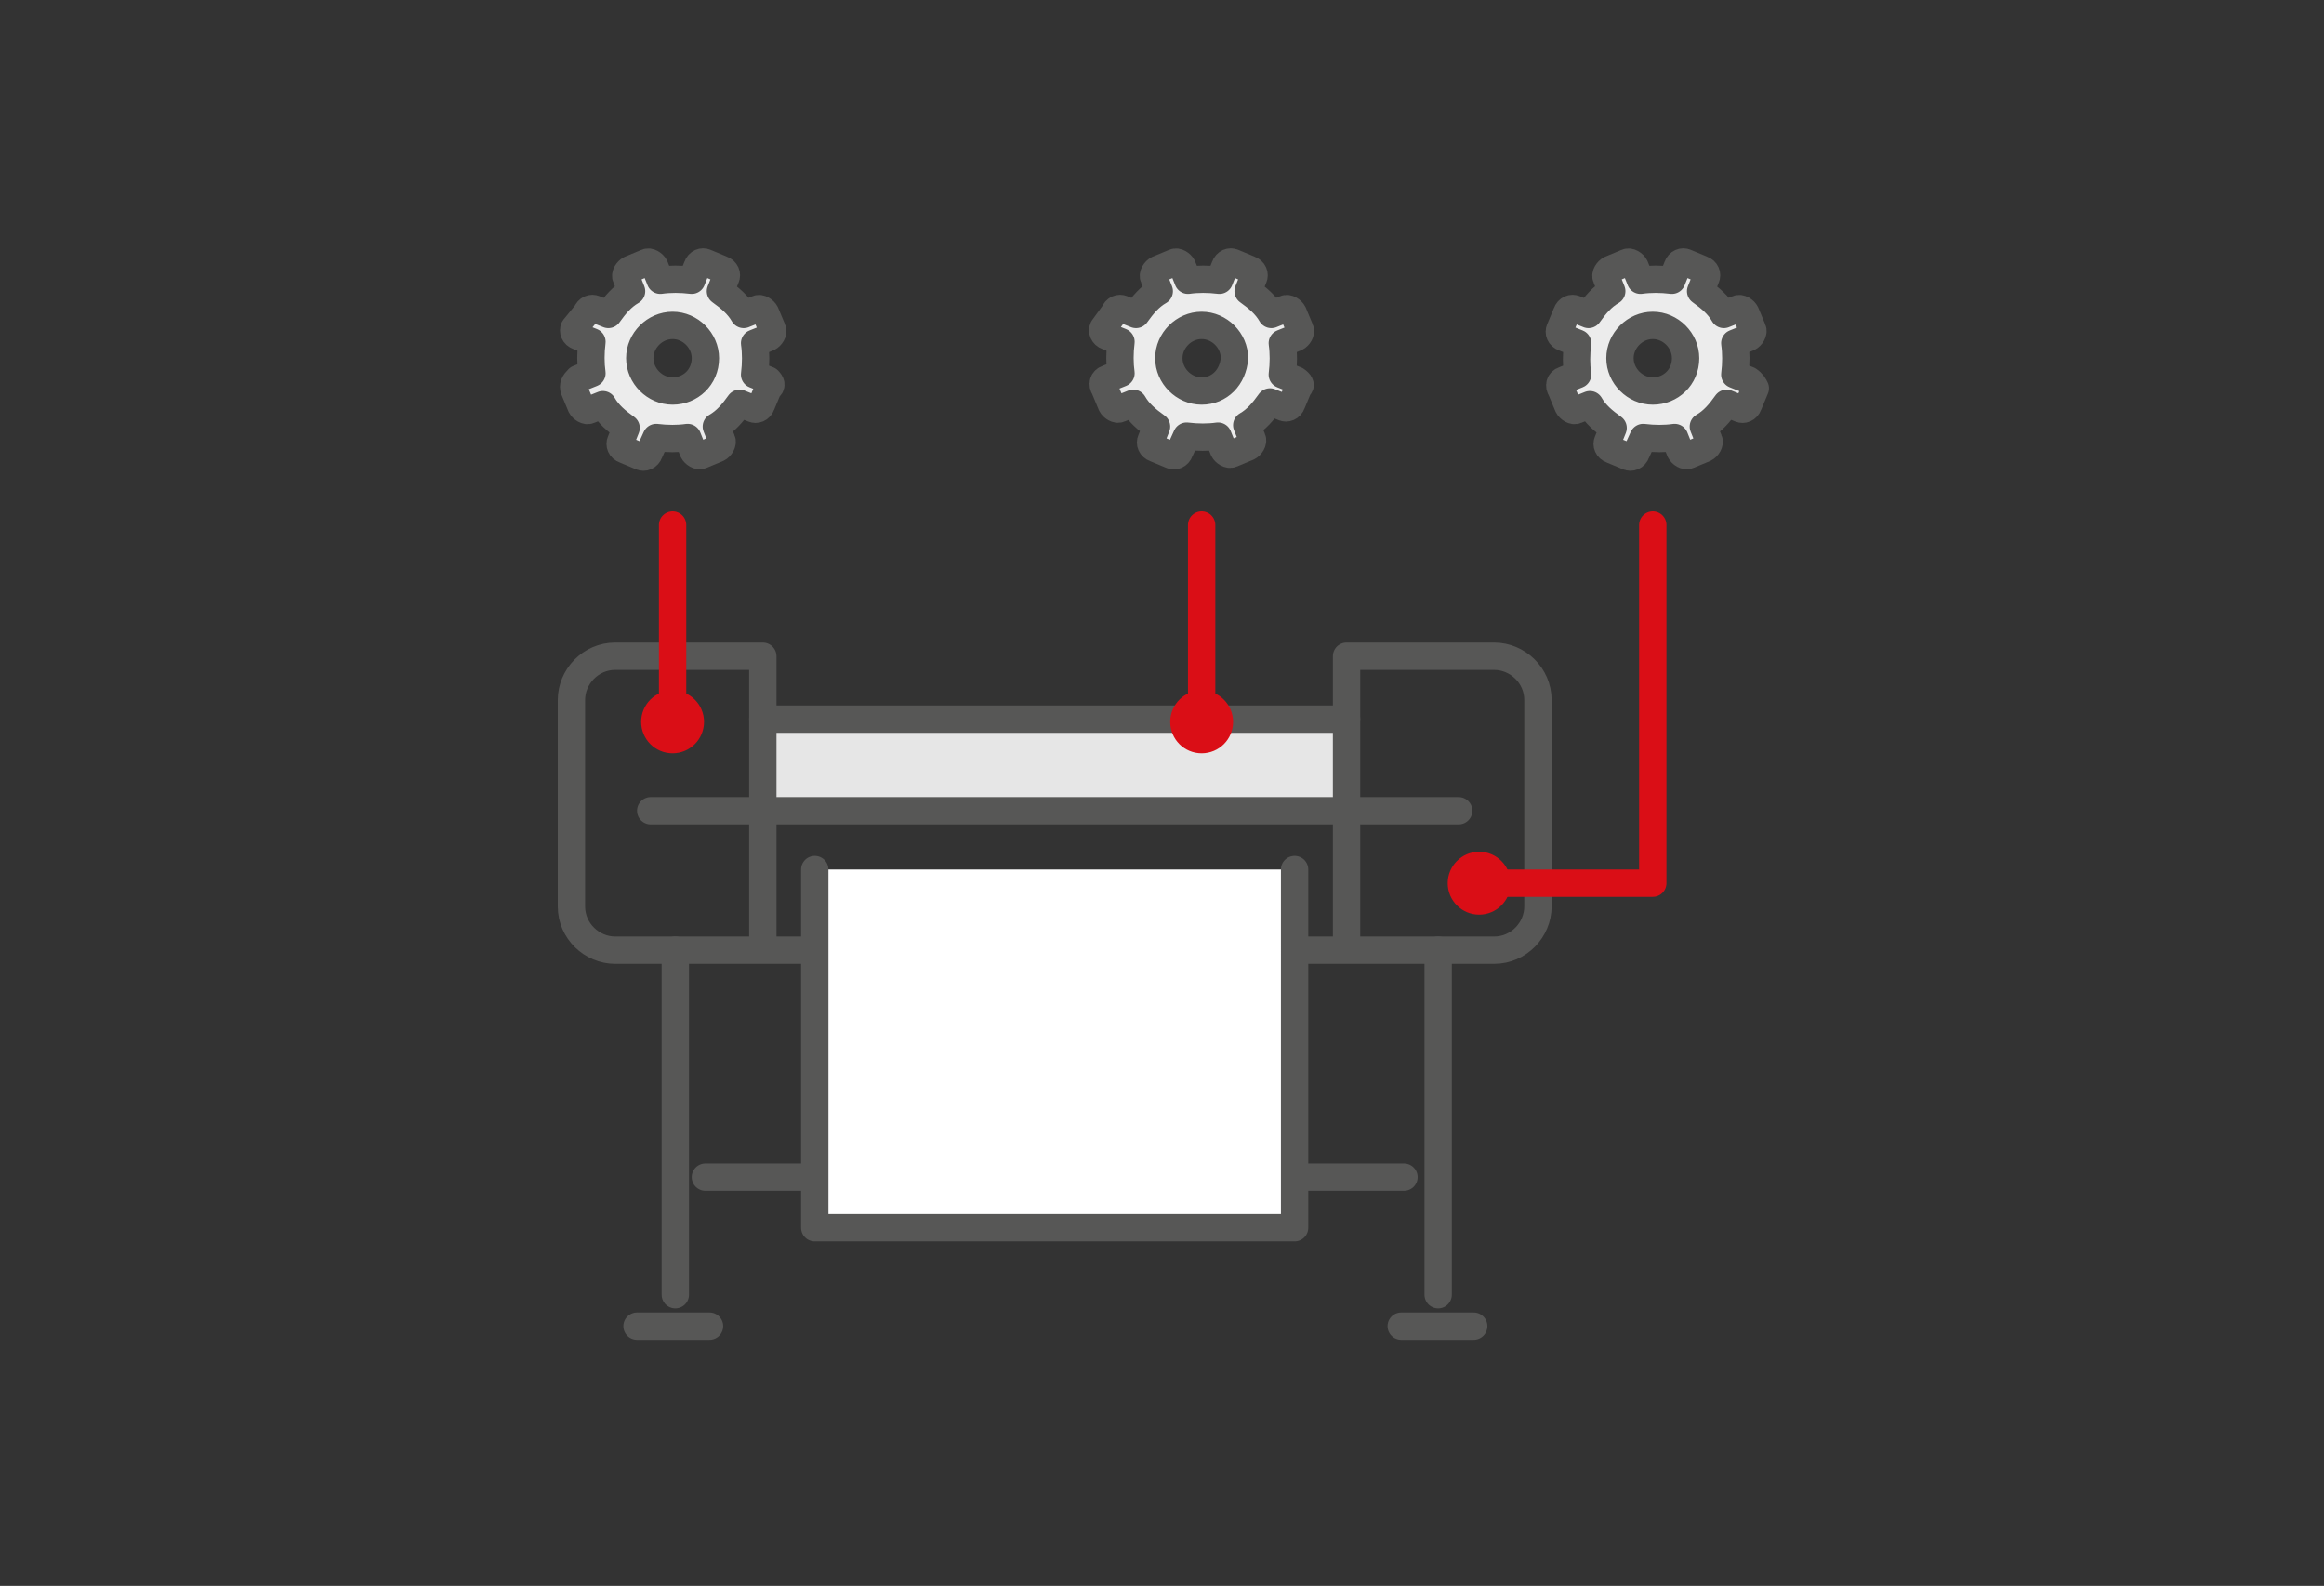 <svg id="Guide" xmlns="http://www.w3.org/2000/svg" viewBox="0 0 170 116"><rect x="0" y="0" width="170" height="116" fill="#333333" stroke="none"/><style>.st0{fill:#ececec;stroke:#575756;stroke-width:2;stroke-linecap:round;stroke-linejoin:round;stroke-miterlimit:10}.st1{fill:#e6e6e6}.st2{fill:none;stroke:#575756;stroke-miterlimit:10}.st2,.st3,.st4{stroke-width:2;stroke-linecap:round;stroke-linejoin:round}.st3{stroke-miterlimit:10;fill:#fff;stroke:#575756}.st4{fill:none;stroke:#da0e16}.st5{fill:#da0e16}</style><path class="st0" d="M51.6 86.1h51.1"/><path class="st1" d="M55.8 52.6h42.8v7.3H55.8z"/><path class="st2" d="M98.5 48h10.8c1.7 0 3.2 1.4 3.2 3.2v15.1c0 1.7-1.4 3.2-3.2 3.2H45c-1.7 0-3.2-1.4-3.2-3.2V51.2c0-1.7 1.4-3.2 3.2-3.2h10.8M98.5 58.3V48M55.8 58.3V48"/><path class="st3" d="M98.5 69.2v-9.3M55.8 59.9v9.3M47.6 59.3h59.1M55.8 52.6h42.7M59.6 63.6v26.2h35.1V63.6"/><path class="st2" d="M49.4 69.5v25.2M105.2 69.5v25.2M46.6 97h5.3M102.5 97h5.3"/><g><path class="st0" d="M127.9 27.8l-1-.4c.1-.8.1-1.6 0-2.3l1-.4c.2-.1.4-.4.3-.6l-.5-1.2c-.1-.2-.4-.4-.6-.3l-1 .4c-.4-.7-1-1.2-1.7-1.7l.4-1c.1-.2 0-.5-.3-.6l-1.2-.5c-.2-.1-.5 0-.6.3l-.4 1c-.8-.1-1.6-.1-2.3 0l-.4-1c-.1-.2-.4-.4-.6-.3l-1.2.5c-.2.1-.4.4-.3.6l.4 1c-.7.4-1.2 1-1.7 1.7l-1-.4c-.2-.1-.5 0-.6.3l-.5 1.2c-.1.2 0 .5.3.6l1 .4c-.1.8-.1 1.6 0 2.3l-1 .4c-.3.1-.4.4-.2.7l.5 1.2c.1.2.4.4.6.3l1-.4c.4.7 1 1.2 1.7 1.7l-.4 1c-.1.2 0 .5.3.6l1.2.5c.2.1.5 0 .6-.3l.5-1.1c.8.1 1.6.1 2.3 0l.4 1c.1.2.4.4.6.3l1.2-.5c.2-.1.4-.4.3-.6l-.4-1c.7-.4 1.2-1 1.7-1.7l1 .4c.2.1.5 0 .6-.3l.5-1.2c-.1-.2-.2-.4-.5-.6zm-7 .8c-1.3 0-2.4-1.1-2.4-2.4 0-1.3 1.1-2.4 2.4-2.4s2.4 1.1 2.4 2.4c0 1.4-1.1 2.4-2.4 2.4z"/></g><g><path class="st0" d="M94.8 27.8l-1-.4c.1-.8.1-1.6 0-2.3l1-.4c.2-.1.4-.4.3-.6l-.5-1.2c-.1-.2-.4-.4-.6-.3l-1 .4c-.4-.7-1-1.2-1.7-1.7l.4-1c.1-.2 0-.5-.3-.6l-1.2-.5c-.2-.1-.5 0-.6.3l-.4 1c-.8-.1-1.6-.1-2.3 0l-.4-1c-.1-.2-.4-.4-.6-.3l-1.2.5c-.2.1-.4.4-.3.6l.4 1c-.7.4-1.2 1-1.7 1.7l-1-.4c-.2-.1-.5 0-.6.3l-.8 1.1c-.1.2 0 .5.3.6l1 .4c-.1.8-.1 1.6 0 2.3l-1 .4c-.3.1-.4.4-.2.7l.5 1.2c.1.2.4.4.6.3l1-.4c.4.7 1 1.2 1.7 1.7l-.4 1c-.1.2 0 .5.3.6l1.2.5c.2.1.5 0 .6-.3l.5-1.1c.8.1 1.6.1 2.3 0l.4 1c.1.2.4.4.6.3l1.2-.5c.2-.1.4-.4.3-.6l-.4-1c.7-.4 1.2-1 1.7-1.7l1 .4c.2.1.5 0 .6-.3l.5-1.2c.2-.1.1-.3-.2-.5zm-6.9.8c-1.3 0-2.4-1.1-2.4-2.4 0-1.3 1.1-2.4 2.4-2.4s2.4 1.1 2.4 2.4c-.1 1.4-1.1 2.4-2.4 2.4z"/></g><g><path class="st0" d="M56.2 27.8l-1-.4c.1-.8.1-1.6 0-2.3l1-.4c.2-.1.4-.4.3-.6l-.5-1.2c-.1-.2-.4-.4-.6-.3l-1 .4c-.4-.7-1-1.2-1.7-1.7l.4-1c.1-.2 0-.5-.3-.6l-1.2-.5c-.2-.1-.5 0-.6.3l-.4 1c-.8-.1-1.6-.1-2.3 0l-.4-1c-.1-.2-.4-.4-.6-.3l-1.2.5c-.2.1-.4.4-.3.6l.4 1c-.7.4-1.2 1-1.7 1.7l-1-.4c-.2-.1-.5 0-.6.3L42 24c-.1.2 0 .5.3.6l1 .4c-.1.8-.1 1.6 0 2.3l-1 .4c-.3.3-.4.5-.3.8l.5 1.2c.1.2.4.4.6.3l1-.4c.4.7 1 1.2 1.7 1.7l-.4 1c-.1.2 0 .5.3.6l1.2.5c.2.1.5 0 .6-.3L48 32c.8.1 1.6.1 2.3 0l.4 1c.1.2.4.4.6.3l1.2-.5c.2-.1.4-.4.3-.6l-.4-1c.7-.4 1.2-1 1.7-1.7l1 .4c.2.1.5 0 .6-.3l.5-1.2c.3-.2.2-.4 0-.6zm-7 .8c-1.3 0-2.4-1.1-2.4-2.4 0-1.3 1.1-2.4 2.4-2.4 1.3 0 2.4 1.1 2.4 2.4 0 1.4-1.1 2.4-2.4 2.4z"/></g><g><path class="st4" d="M108.1 64.6h12.8V38.4"/><circle class="st5" cx="108.2" cy="64.6" r="2.3"/></g><g><path class="st4" d="M87.9 52.9V38.4"/><circle class="st5" cx="87.9" cy="52.8" r="2.3"/></g><g><path class="st4" d="M49.2 52.9V38.4"/><circle class="st5" cx="49.2" cy="52.8" r="2.3"/></g></svg>